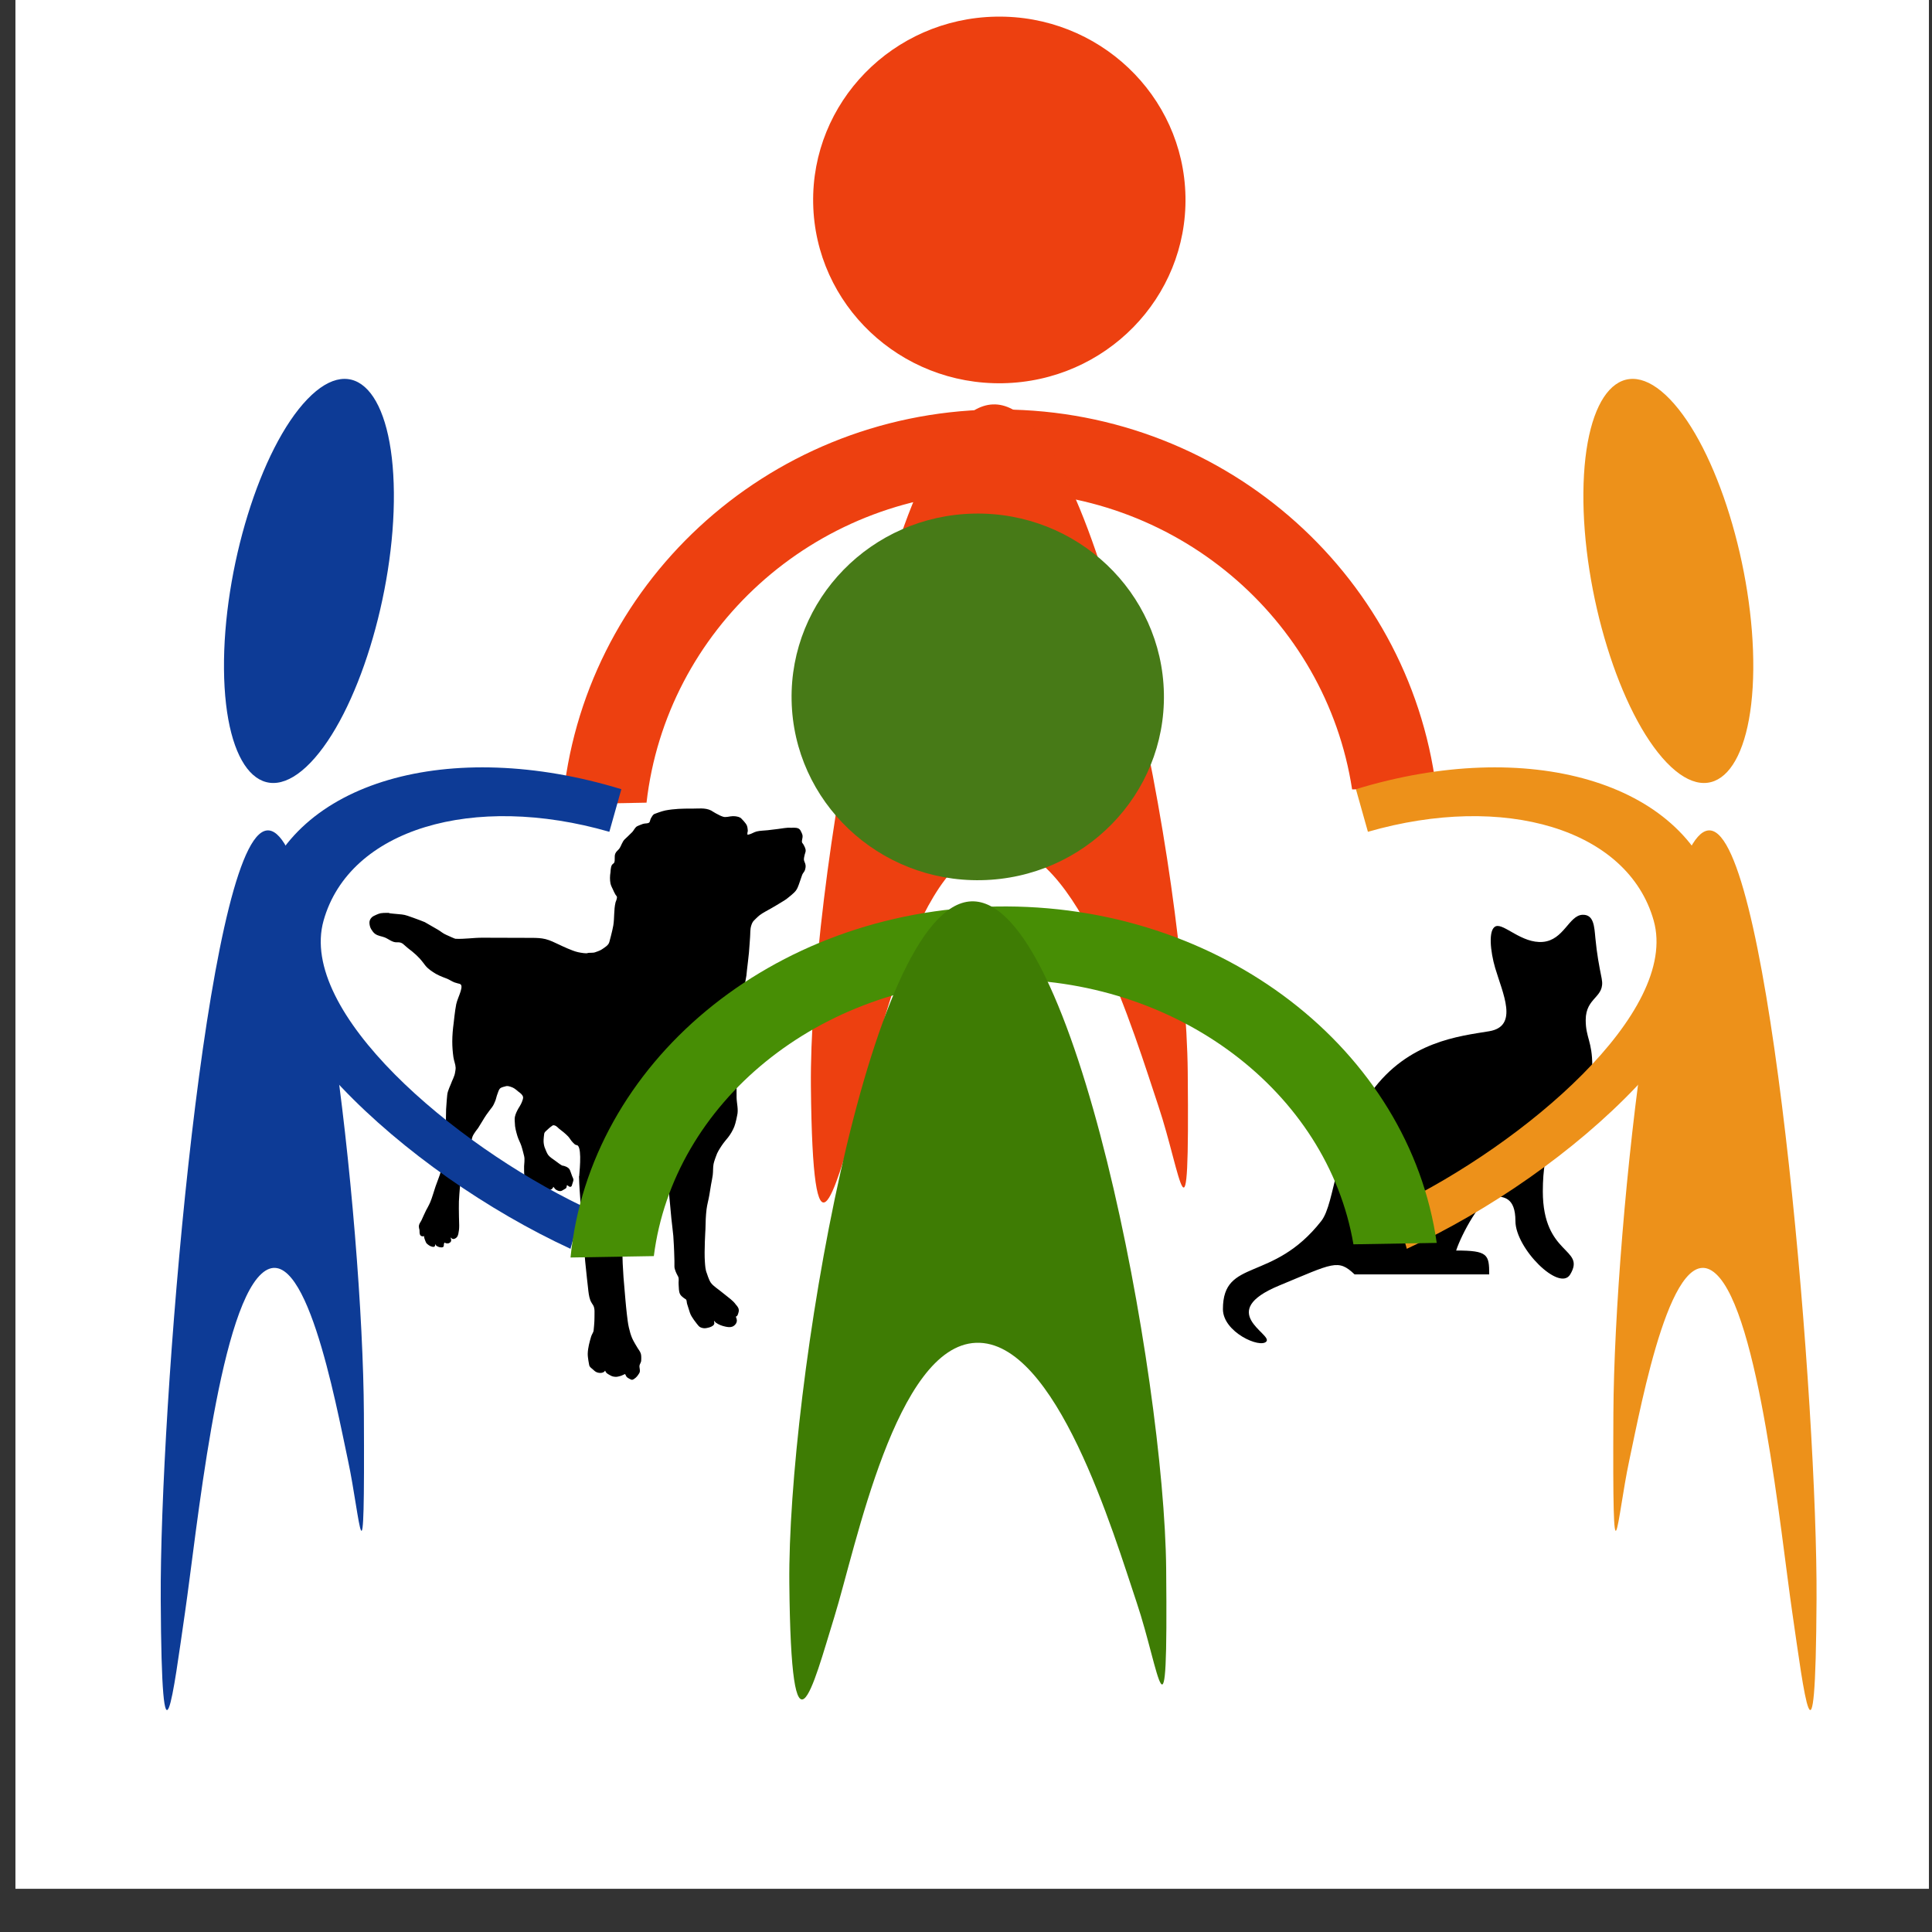 <?xml version="1.0"?><svg width="313" height="313" xmlns="http://www.w3.org/2000/svg" xmlns:xlink="http://www.w3.org/1999/xlink">
 <rect width="100%" height="100%" fill="#333333" stroke="none"/>
 <title>Circle of Life 4</title>
 <defs>
  <symbol id="svg_4" height="380" width="400">

   <path fill="black" fill-rule="evenodd" stroke-width="1px" id="svg_3" d="m151.349,307.205l113,0c0,-16.064 -1.147,-19.25 -27.75,-19.25c4.25,-12.75 21.525,-43.596 31.125,-43.596c8.493,0 18.625,0.468 18.625,19.846c0,22 37.023,57.471 46,43c13.379,-21.566 -23,-14.989 -23,-67c0,-71.153 41.525,-61.024 41.525,-101c0,-20 -5.525,-22.701 -5.525,-37c0,-18.898 16.648,-17.801 13.409,-33.47c-2.237,-10.823 -3.988,-19.503 -5.293,-32.591c-0.926,-9.287 -1.221,-19.184 -10.867,-18.787c-11.333,0.468 -15.633,20.417 -33.25,21.847c-17.581,1.427 -32.571,-14.967 -39.375,-12.625c-6.747,2.322 -4.625,20.625 -0.625,33.625c6.287,20.432 20,47 -5,51c-25,4 -68,8 -99,49c-31,41 -29.856,89.117 -42,104c-40.758,49.951 -82.525,29.442 -82.525,71c0,18.606 31.525,32 36.525,26c5,-6 -42.485,-23.879 10.646,-45c45.392,-18.044 49.444,-21.728 63.354,-9z"/>
  </symbol>
  <symbol id="svg_10" height="422.656" width="349.852">

   <g transform="translate(404.655, -518.361)" id="svg_7">
    <path fill="#000000" stroke="#000000" stroke-width="1.26px" id="svg_8" d="m-235.913,791.544c0.278,10.072 2.25,30.144 2.25,30.144c0.795,10.656 1.632,21.311 2.699,31.943c0.648,6.46 2.25,19.346 2.25,19.346c0.353,3.038 0.671,6.155 1.8,8.998c0.522,1.315 2.25,3.599 2.25,3.599c1.681,2.689 1.05,6.277 1.125,9.448c0.075,3.156 -0.675,9.448 -0.675,9.448c-0.122,1.709 -1.502,3.092 -2.025,4.724c-1.287,4.02 -2.53,8.155 -2.699,12.372c-0.113,2.797 1.125,8.323 1.125,8.323c0.178,1.315 1.698,2.054 2.699,2.924c0.895,0.778 1.819,1.597 2.924,2.025c1.058,0.409 2.245,0.557 3.374,0.45c0.708,-0.067 1.441,-0.268 2.025,-0.675c0.394,-0.275 0.9,-1.125 0.9,-1.125c0.564,-0.705 1.098,1.456 1.8,2.025c0.939,0.762 3.149,1.8 3.149,1.8c1.2,0.686 2.667,0.863 4.049,0.9c0.912,0.024 2.699,-0.45 2.699,-0.45c0.538,-0.09 1.059,-0.27 1.575,-0.45c0.92,-0.322 2.699,-1.125 2.699,-1.125c1.029,-0.429 1.371,1.788 2.25,2.474c0.872,0.682 2.924,1.575 2.924,1.575c1.067,0.574 2.392,-0.641 3.374,-1.35c1.036,-0.747 2.474,-2.924 2.474,-2.924c1.212,-1.432 -0.129,-3.781 0.225,-5.624c0.255,-1.328 1.417,-2.474 1.35,-3.824c0,0 0.222,-3.065 -0.225,-4.499c-0.551,-1.768 -1.972,-3.136 -2.924,-4.724c0,0 -2.953,-4.365 -4.049,-6.749c-1.189,-2.585 -2.019,-5.335 -2.699,-8.098c-0.781,-3.172 -1.145,-6.435 -1.575,-9.673c-0.773,-5.828 -1.8,-17.546 -1.8,-17.546c-0.691,-6.734 -1.256,-13.484 -1.575,-20.246c-0.424,-8.989 -0.45,-26.994 -0.45,-26.994c-0.061,-3.675 0.069,-7.351 0.225,-11.023c0.099,-2.327 0.121,-4.667 0.45,-6.974c0.293,-2.053 1.35,-6.074 1.35,-6.074c0.417,-1.875 2.334,-3.054 3.599,-4.499c1.572,-1.796 4.949,-5.174 4.949,-5.174c1.692,-1.769 3.616,-3.324 5.624,-4.724c1.488,-1.037 4.724,-2.699 4.724,-2.699c1.044,-0.596 2.401,-0.126 3.599,-0.225c2.179,-0.181 6.524,-0.675 6.524,-0.675c1.945,-0.201 4.376,-0.837 5.849,0.45c0.808,0.706 0.675,3.149 0.675,3.149l0.9,9.898c0.328,3.604 0.757,7.198 1.125,10.798c0.383,3.748 1.125,11.248 1.125,11.248c0.436,4.359 1.186,8.684 1.575,13.047c0.347,3.89 0.675,11.698 0.675,11.698c0.13,2.247 0.187,4.498 0.225,6.749c0.024,1.425 0,4.274 0,4.274c0,1.164 0.475,2.291 0.9,3.374c0.527,1.343 2.025,3.824 2.025,3.824c0.985,1.86 0.202,4.208 0.45,6.299c0.269,2.265 -0.029,4.782 1.125,6.749c0.972,1.656 4.499,3.599 4.499,3.599c0.982,0.785 0.732,2.405 1.125,3.599c0.718,2.185 2.25,6.524 2.25,6.524c0.658,1.909 1.971,3.535 3.149,5.174c1.087,1.512 3.599,4.274 3.599,4.274c0.844,1.002 2.305,1.378 3.599,1.575c1.343,0.204 3.149,-0.225 4.049,-0.45c0.9,-0.225 3.033,-0.818 3.824,-2.025c0.536,-0.818 -0.654,-2.496 0.225,-2.924c0.729,-0.355 2.025,1.35 2.025,1.35c2.271,1.514 4.964,2.429 7.648,2.924c1.696,0.313 3.552,0.587 5.174,0c1.101,-0.399 2.077,-1.258 2.699,-2.25c0.329,-0.524 0.474,-1.182 0.45,-1.8c-0.036,-0.948 -0.9,-2.699 -0.9,-2.699c-0.185,-0.556 1.006,-0.651 1.35,-1.125c0.475,-0.653 0.9,-2.25 0.9,-2.25c0.306,-0.766 0.261,-1.692 0,-2.474c-0.356,-1.067 -2.025,-2.699 -2.025,-2.699c-2.235,-2.98 -5.609,-4.91 -8.548,-7.198c-2.332,-1.815 -7.198,-5.174 -7.198,-5.174c-1.638,-1.177 -3.309,-2.42 -4.499,-4.049c-1.505,-2.059 -3.149,-6.973 -3.149,-6.973c-1.192,-2.641 -1.338,-5.661 -1.575,-8.548c-0.662,-8.073 0.45,-24.295 0.45,-24.295c0.092,-4.957 0.232,-9.934 0.9,-14.847c0.485,-3.57 1.623,-7.024 2.25,-10.573c0,0 0.879,-5.103 1.35,-7.648c0.431,-2.328 1.029,-4.628 1.35,-6.973c0.378,-2.758 0.103,-5.599 0.675,-8.323c0.424,-2.019 2.025,-5.849 2.025,-5.849c1.022,-2.953 2.92,-5.546 4.724,-8.098c1.474,-2.086 4.949,-5.849 4.949,-5.849c2.002,-2.366 3.696,-5.038 4.949,-7.873c1.132,-2.563 2.25,-8.098 2.25,-8.098c1.185,-4.265 -0.375,-8.846 -0.45,-13.272c-0.113,-6.673 0,-20.021 0,-20.021c0,-4.869 2.012,-9.55 2.474,-14.397c0.356,-3.733 0.272,-7.498 0.225,-11.248c0,0 -0.633,-11.861 -0.225,-17.771c0.172,-2.497 0.549,-4.988 1.125,-7.423c0,0 2.034,-8.229 2.924,-12.372c0.497,-2.315 1.35,-6.973 1.35,-6.973c0,0 0.292,-2.7 0.45,-4.049c0.5,-4.277 1.14,-8.538 1.575,-12.822c0.379,-3.742 0.558,-7.502 0.9,-11.248c0.267,-2.928 -0.007,-5.977 0.9,-8.773c0.508,-1.566 1.225,-3.203 2.474,-4.274c0,0 3.018,-2.87 4.724,-4.049c2.954,-2.042 6.299,-3.448 9.448,-5.174c2.325,-1.274 4.684,-2.487 6.974,-3.824c2.21,-1.291 4.57,-2.396 6.524,-4.049c0,0 4.25,-2.958 5.849,-4.949c1.008,-1.255 1.684,-2.767 2.25,-4.274l2.699,-7.198c0.497,-1.325 1.764,-2.27 2.25,-3.599c0.364,-0.996 0.537,-2.092 0.45,-3.149c-0.122,-1.489 -1.285,-2.781 -1.35,-4.274c-0.09,-2.072 1.35,-6.074 1.35,-6.074c0.36,-1.62 -0.781,-3.266 -1.575,-4.724c-0.229,-0.422 -0.9,-1.125 -0.9,-1.125c-1.265,-1.581 0.434,-4.096 0,-6.074c-0.23,-1.049 -1.35,-2.924 -1.35,-2.924c-0.311,-0.674 -0.901,-1.263 -1.575,-1.575c-1.707,-0.788 -5.624,-0.45 -5.624,-0.45c-3.526,-0.282 -7.053,0.555 -10.573,0.9c-2.703,0.265 -8.098,0.9 -8.098,0.9c-2.922,0.325 -5.906,0.251 -8.773,0.9c-2.174,0.492 -4.102,1.869 -6.299,2.25c-0.517,0.09 -1.204,0.371 -1.575,0c-0.795,-0.795 0,-3.374 0,-3.374c0,0 -0.147,-2.499 -0.675,-3.599c-0.896,-1.87 -4.049,-4.724 -4.049,-4.724c-1.142,-1.333 -3.21,-1.562 -4.949,-1.8c-1.937,-0.265 -5.849,0.45 -5.849,0.45c-1.121,0.086 -2.276,0.244 -3.374,0c-3.635,-0.806 -10.123,-4.724 -10.123,-4.724c-4.706,-2.196 -10.329,-1.292 -15.522,-1.35c-6.988,-0.078 -14.041,0.121 -20.921,1.35c-2.849,0.509 -8.323,2.474 -8.323,2.474c-1.272,0.378 -1.96,1.823 -2.699,2.924c-0.692,1.031 -0.605,2.599 -1.575,3.374c-1.379,1.102 -3.479,0.631 -5.174,1.125c-1.458,0.425 -4.274,1.575 -4.274,1.575c-1.842,0.678 -2.64,2.909 -4.049,4.274c-1.946,1.885 -6.074,5.399 -6.074,5.399c-1.913,1.7 -2.779,4.814 -4.049,6.524c-1.271,1.709 -2.669,2.277 -3.374,3.824c-0.941,2.065 0.106,4.714 -0.9,6.749c-0.423,0.856 -1.582,1.179 -2.025,2.025c-0.778,1.485 -0.9,4.949 -0.9,4.949c-0.483,2.656 -0.56,5.458 0,8.098c0.307,1.445 1.8,4.049 1.8,4.049c0.586,1.318 1.286,2.585 2.025,3.824c0.415,0.697 1.216,1.225 1.35,2.025c0.242,1.453 -1.125,4.274 -1.125,4.274c-1.458,5.542 -0.778,11.458 -1.8,17.096c-0.746,4.116 -3.149,12.147 -3.149,12.147c-0.746,2.876 -4.008,4.492 -6.524,6.074c-1.568,0.986 -5.174,2.025 -5.174,2.025c-1.966,0.769 -5.174,0.225 -6.299,0.675c-1.125,0.45 -5.292,-0.153 -7.873,-0.675c-2.859,-0.578 -5.589,-1.685 -8.323,-2.699c-2.363,-0.877 -6.974,-2.924 -6.974,-2.924c-3.545,-1.487 -7.049,-3.2 -10.798,-4.049c-3.377,-0.765 -6.886,-0.89 -10.348,-0.9l-40.154,-0.112c-7.169,-0.02 -14.358,1.108 -21.483,0.787c-1.144,-0.052 -4.724,-1.8 -7.648,-2.924c-2.924,-1.125 -4.466,-2.61 -6.749,-3.824l-10.573,-5.624c0,0 0,0 0,0c0,0 -5.962,-2.212 -8.998,-3.149c-3.041,-0.939 -6.299,-2.25 -9.223,-2.474c-2.924,-0.225 -13.817,-1.125 -10.348,-1.125c1.182,0 -4.223,-0.189 -6.524,0.225c-1.728,0.311 -4.949,1.8 -4.949,1.8c-1.346,0.49 -2.577,1.611 -3.149,2.924c-0.51,1.168 -0.27,2.578 0,3.824c0.192,0.885 0.623,1.72 1.125,2.474c0.794,1.192 1.72,2.374 2.924,3.149c2.193,1.412 4.967,1.598 7.423,2.474c3.174,1.133 6.141,3.735 9.448,3.599c3.379,-0.138 4.751,0.548 7.198,2.699c1.688,1.483 5.399,4.049 5.399,4.049c2.212,1.659 4.336,3.45 6.299,5.399c1.622,1.61 4.499,5.174 4.499,5.174c2.254,2.592 5.318,4.411 8.323,6.074c2.826,1.564 8.998,3.599 8.998,3.599c1.994,0.797 3.826,1.979 5.849,2.699c1.276,0.454 3.937,1.012 3.937,1.012c5.307,1.365 -0.947,10.51 -2.137,15.859c-1.004,4.513 -2.025,13.722 -2.025,13.722c-0.67,4.54 -1.117,9.133 -1.125,13.722c-0.006,3.836 0.321,7.681 0.9,11.473c0.406,2.661 1.665,5.185 1.8,7.873c0.061,1.208 -0.45,3.599 -0.45,3.599c-0.359,2.874 -2.924,7.198 -3.149,8.098c-0.225,0.9 -2.892,5.522 -3.149,8.548c0,0 -0.75,7.039 -0.9,10.573c-0.305,7.192 0,21.595 0,21.595c0,2.41 -0.45,6.299 -0.675,7.198c-0.225,0.9 -1.575,7.198 -1.8,8.098c-0.225,0.9 -1.8,8.548 -2.025,9.898c-0.225,1.35 -2.727,7.038 -4.049,10.573c-1.455,3.888 -2.548,7.922 -4.274,11.698c-0.963,2.106 -3.374,6.074 -3.374,6.074c-1.303,2.345 -2.372,4.813 -3.599,7.198c-0.66,1.283 -1.785,2.402 -2.025,3.824c-0.164,0.973 0.45,2.924 0.45,2.924c0.197,1.279 -0.171,2.844 0.675,3.824c0.31,0.359 1.35,0.45 1.35,0.45c0.574,0.191 1.052,-1.203 1.575,-0.9c0.389,0.226 -0.067,0.905 0,1.35c0.152,1.009 0.472,1.998 0.9,2.924c0.41,0.888 0.73,1.982 1.575,2.474c0,0 1.694,1.303 2.699,1.575c0.796,0.215 2.106,0.738 2.474,0c0,0 0.234,-1.718 0.9,-1.8c0.686,-0.084 0.7,1.338 1.35,1.575c0,0 1.656,0.838 2.474,0.9c0.819,0.062 2.025,0.281 2.25,-0.45c0,0 0.018,-2.412 0.9,-2.924c0.598,-0.348 1.333,0.45 2.025,0.45c0,0 0.921,0.137 1.35,0c0.614,-0.197 1.279,-0.551 1.575,-1.125c0.48,-0.933 -0.893,-2.597 0,-3.149c0.57,-0.353 1.8,0.9 1.8,0.9c0.912,0.456 2.195,-0.187 2.924,-0.9c1.187,-1.16 1.258,-3.095 1.575,-4.724c0.229,-1.18 0.225,-3.599 0.225,-3.599c0,0 -0.409,-11.85 -0.225,-17.771c0.094,-3.006 0.675,-8.998 0.675,-8.998c0.506,-6.748 2.473,-13.339 4.499,-19.796c1.017,-3.242 3.824,-9.448 3.824,-9.448c1.291,-3.19 0.657,-6.965 2.025,-10.123c1.026,-2.367 4.499,-6.299 4.499,-6.299c2.26,-3.165 4.212,-6.545 6.524,-9.673c1.489,-2.016 4.724,-5.849 4.724,-5.849c1.075,-1.331 1.789,-2.931 2.474,-4.499c0.665,-1.521 0.925,-3.197 1.575,-4.724c0.696,-1.636 1.139,-3.551 2.474,-4.724c1.141,-1.002 4.274,-1.575 4.274,-1.575c2.06,-0.759 4.471,0.121 6.524,0.9c1.77,0.671 4.724,3.149 4.724,3.149c1.545,1.03 3.321,2.262 3.824,4.049c0.395,1.401 -0.372,2.917 -0.9,4.274c-0.694,1.786 -2.924,4.949 -2.924,4.949c-1.127,1.907 -2.239,3.906 -2.699,6.074c-0.28,1.32 0,4.049 0,4.049c0,3.294 1.022,6.535 2.025,9.673c0.797,2.495 2.253,4.737 3.149,7.198c0.909,2.497 2.25,7.648 2.25,7.648c0.719,2.446 0,6.524 0,7.648c0,1.125 -0.124,6.05 0.45,8.998c0.349,1.792 0.473,3.92 1.8,5.174c0.793,0.75 3.149,0.9 3.149,0.9c0.88,0.251 1.337,-1.507 2.25,-1.575c0.669,-0.049 1.8,0.9 1.8,0.9c1.142,0.571 1.725,2.035 2.924,2.474c1.619,0.593 3.449,0 5.174,0c0.75,0 2.25,0 2.25,0c0.874,0 1.819,-0.589 2.25,-1.35c0.185,-0.326 0,-1.125 0,-1.125c0,-1.02 1.8,0.9 2.474,1.8c0.675,0.9 3.443,2.16 4.949,1.35l2.924,-1.575c0.798,-0.43 0.29,-2.121 1.125,-2.474c1.026,-0.435 2.115,1.54 3.149,1.125c0.467,-0.188 0.482,-0.885 0.675,-1.35c0.363,-0.876 0.9,-2.699 0.9,-2.699c0.323,-0.968 -0.56,-1.963 -0.9,-2.924c-0.538,-1.523 -1.8,-4.499 -1.8,-4.499c-0.76,-1.9 -4.499,-2.924 -5.399,-2.924c-0.9,0 -4.268,-2.442 -6.299,-3.824c-1.946,-1.325 -4.104,-2.476 -5.624,-4.274c-1.147,-1.358 -2.474,-4.724 -2.474,-4.724c-0.827,-1.579 -1.188,-3.399 -1.35,-5.174c-0.184,-2.022 0.45,-6.074 0.45,-6.074c0.138,-1.857 2.239,-3.002 3.599,-4.274c1.019,-0.953 3.374,-2.474 3.374,-2.474c0.726,-0.532 1.843,-0.275 2.699,0c1.229,0.394 3.149,2.25 3.149,2.25c2.563,1.831 5.155,3.663 7.423,5.849c1.417,1.366 2.354,3.191 3.824,4.499c0.808,0.719 1.643,1.748 2.699,1.8c4.912,0.238 3.249,16.284 2.474,24.745z"/>
   </g>
  </symbol>
 </defs>
 <g>
  <title>Layer 1</title>
  <rect id="svg_12" height="309" width="310" y="-3" x="2.5" fill="#ffffff"/>
  <use x="188.032" y="374.103" transform="matrix(0.202, 0, 0, 0.219, 21.869, 49.046)" xlink:href="#svg_10" id="svg_11"/>
  <use x="860.018" y="501.011" transform="matrix(0.193, 0, 0, 0.201, 24.263, 44.013)" xlink:href="#svg_4" id="svg_5"/>
  <g id="layer1">
   <g id="g3568">
    <g id="g3365" transform="matrix(0.391, 0, 0, 0.385, -72.943, 487.189)">
     <g id="g3223" fill="#d44117">
      <path id="path3627" d="m677.745,-1182.762c0.813,42.597 -33.06,77.788 -75.657,78.6c-42.597,0.813 -77.788,-33.06 -78.6,-75.657c-0.813,-42.597 33.06,-77.788 75.657,-78.6c42.597,-0.813 77.788,33.06 78.6,75.657z" stroke-width="0.75" fill-rule="nonzero" fill="#ed4010"/>
      <path d="m597.498,-1093.077c-93.98,1.793 -169.942,74.479 -177.864,166.079l34.806,-0.664c8.106,-72.462 68.845,-129.43 143.717,-130.859c74.872,-1.428 137.767,53.181 148.636,125.281l34.806,-0.664c-11.414,-91.231 -90.121,-160.966 -184.101,-159.173z" id="path3629" stroke-width="1.77" fill-rule="nonzero" fill="#ed4010"/>
      <path id="path3631" d="m597.954,-1095.249c-43.121,1.674 -76.167,206.129 -75.409,286.909c0.757,80.779 9.638,43.829 18.63,14.263c8.992,-29.566 25.48,-114.118 58.722,-115.409c33.235,-1.291 57.016,80.404 66.576,109.308c9.56,28.904 12.969,66.546 12.213,-14.226c-0.755,-80.771 -37.61,-282.52 -80.732,-280.845l0,0z" stroke-width="0.894" fill-rule="nonzero" fill="#ed4010"/>
     </g>
     <g id="g3292">
      <path id="path3627-9-0" d="m842.625,-1058.138c-0.371,42.221 15.086,93.089 34.523,113.617c19.437,20.528 35.495,2.943 35.866,-39.278c0.371,-42.221 -15.085,-93.089 -34.523,-113.617c-19.437,-20.528 -35.495,-2.943 -35.866,39.278z" stroke-width="0.75" fill-rule="nonzero" fill="#ed911a"/>
      <path d="m898.071,-888.277c-13.411,-48.396 -78.685,-67.132 -149.696,-45.05l4.967,17.923c56.41,-16.511 107.724,-1.2 118.408,37.356c10.684,38.555 -53.565,93.918 -107.267,120.2l4.967,17.924c68.252,-32.04 142.032,-99.958 128.621,-148.353l0,0z" id="path3629-6-4" stroke-width="1.77" fill-rule="nonzero" fill="#ed911a"/>
      <path id="path3631-2-5" d="m898.574,-914.249c23.246,21.633 41.061,241.383 40.653,321.812c-0.409,80.428 -5.196,39.368 -10.044,5.641c-4.847,-33.728 -13.736,-125.911 -31.656,-142.588c-17.917,-16.673 -30.737,54.014 -35.891,78.494c-5.154,24.479 -6.992,60.543 -6.584,-19.878c0.407,-80.422 20.276,-265.114 43.522,-243.481l0,0z" stroke-width="0.894" fill-rule="nonzero" fill="#ed911a"/>
     </g>
     <g id="g3287" fill="#5775b1">
      <path id="path3627-9-0-8" d="m349.753,-1058.138c0.371,42.221 -15.085,93.089 -34.523,113.617c-19.437,20.528 -35.495,2.943 -35.866,-39.278c-0.371,-42.221 15.086,-93.089 34.523,-113.617c19.437,-20.528 35.495,-2.943 35.866,39.278z" stroke-width="0.75" fill-rule="nonzero" fill="#0d3b96"/>
      <path d="m294.308,-888.277c13.411,-48.395 78.685,-67.132 149.696,-45.05l-4.967,17.924c-56.409,-16.512 -107.724,-1.2 -118.408,37.355c-10.684,38.556 53.565,93.918 107.267,120.201l-4.967,17.923c-68.252,-32.04 -142.032,-99.958 -128.621,-148.353l0,0z" id="path3629-6-4-6" stroke-width="1.77" fill-rule="nonzero" fill="#0d3b96"/>
      <path id="path3631-2-5-8" d="m293.805,-914.248c-23.246,21.633 -41.061,241.383 -40.653,321.811c0.408,80.429 5.196,39.369 10.044,5.641c4.847,-33.728 13.736,-125.911 31.656,-142.588c17.917,-16.673 30.738,54.015 35.891,78.494c5.154,24.479 6.992,60.543 6.584,-19.878c-0.407,-80.422 -20.275,-265.113 -43.522,-243.48l0,0z" stroke-width="0.894" fill-rule="nonzero" fill="#0d3b96"/>
     </g>
     <g id="g3334">
      <path id="path3627-7" d="m668.81,-973.647c0.813,42.597 -33.06,77.788 -75.657,78.6c-42.597,0.813 -77.788,-33.06 -78.6,-75.657c-0.813,-42.597 33.06,-77.788 75.657,-78.6c42.597,-0.813 77.788,33.06 78.6,75.657z" stroke-width="0.75" fill-rule="nonzero" fill="#477a17"/>
      <path d="m599.312,-883.962c-93.185,1.595 -168.504,66.235 -176.359,147.696l34.512,-0.591c8.037,-64.441 68.262,-115.104 142.501,-116.374c74.239,-1.27 136.601,47.295 147.377,111.414l34.512,-0.591c-11.317,-81.133 -89.358,-143.149 -182.543,-141.554z" id="path3629-2" stroke-width="1.77" fill-rule="nonzero" fill="#478e05"/>
      <path id="path3631-5" d="m589.018,-886.134c-43.122,1.674 -76.167,206.13 -75.41,286.909c0.758,80.779 9.639,43.829 18.631,14.264c8.992,-29.566 25.479,-114.119 58.721,-115.41c33.236,-1.29 57.017,80.404 66.577,109.308c9.56,28.904 12.969,66.546 12.213,-14.225c-0.756,-80.771 -37.61,-282.521 -80.732,-280.846l0,0z" stroke-width="0.894" fill-rule="nonzero" fill="#3e7c04"/>
     </g>
    </g>
   </g>
  </g>
 </g>
</svg>